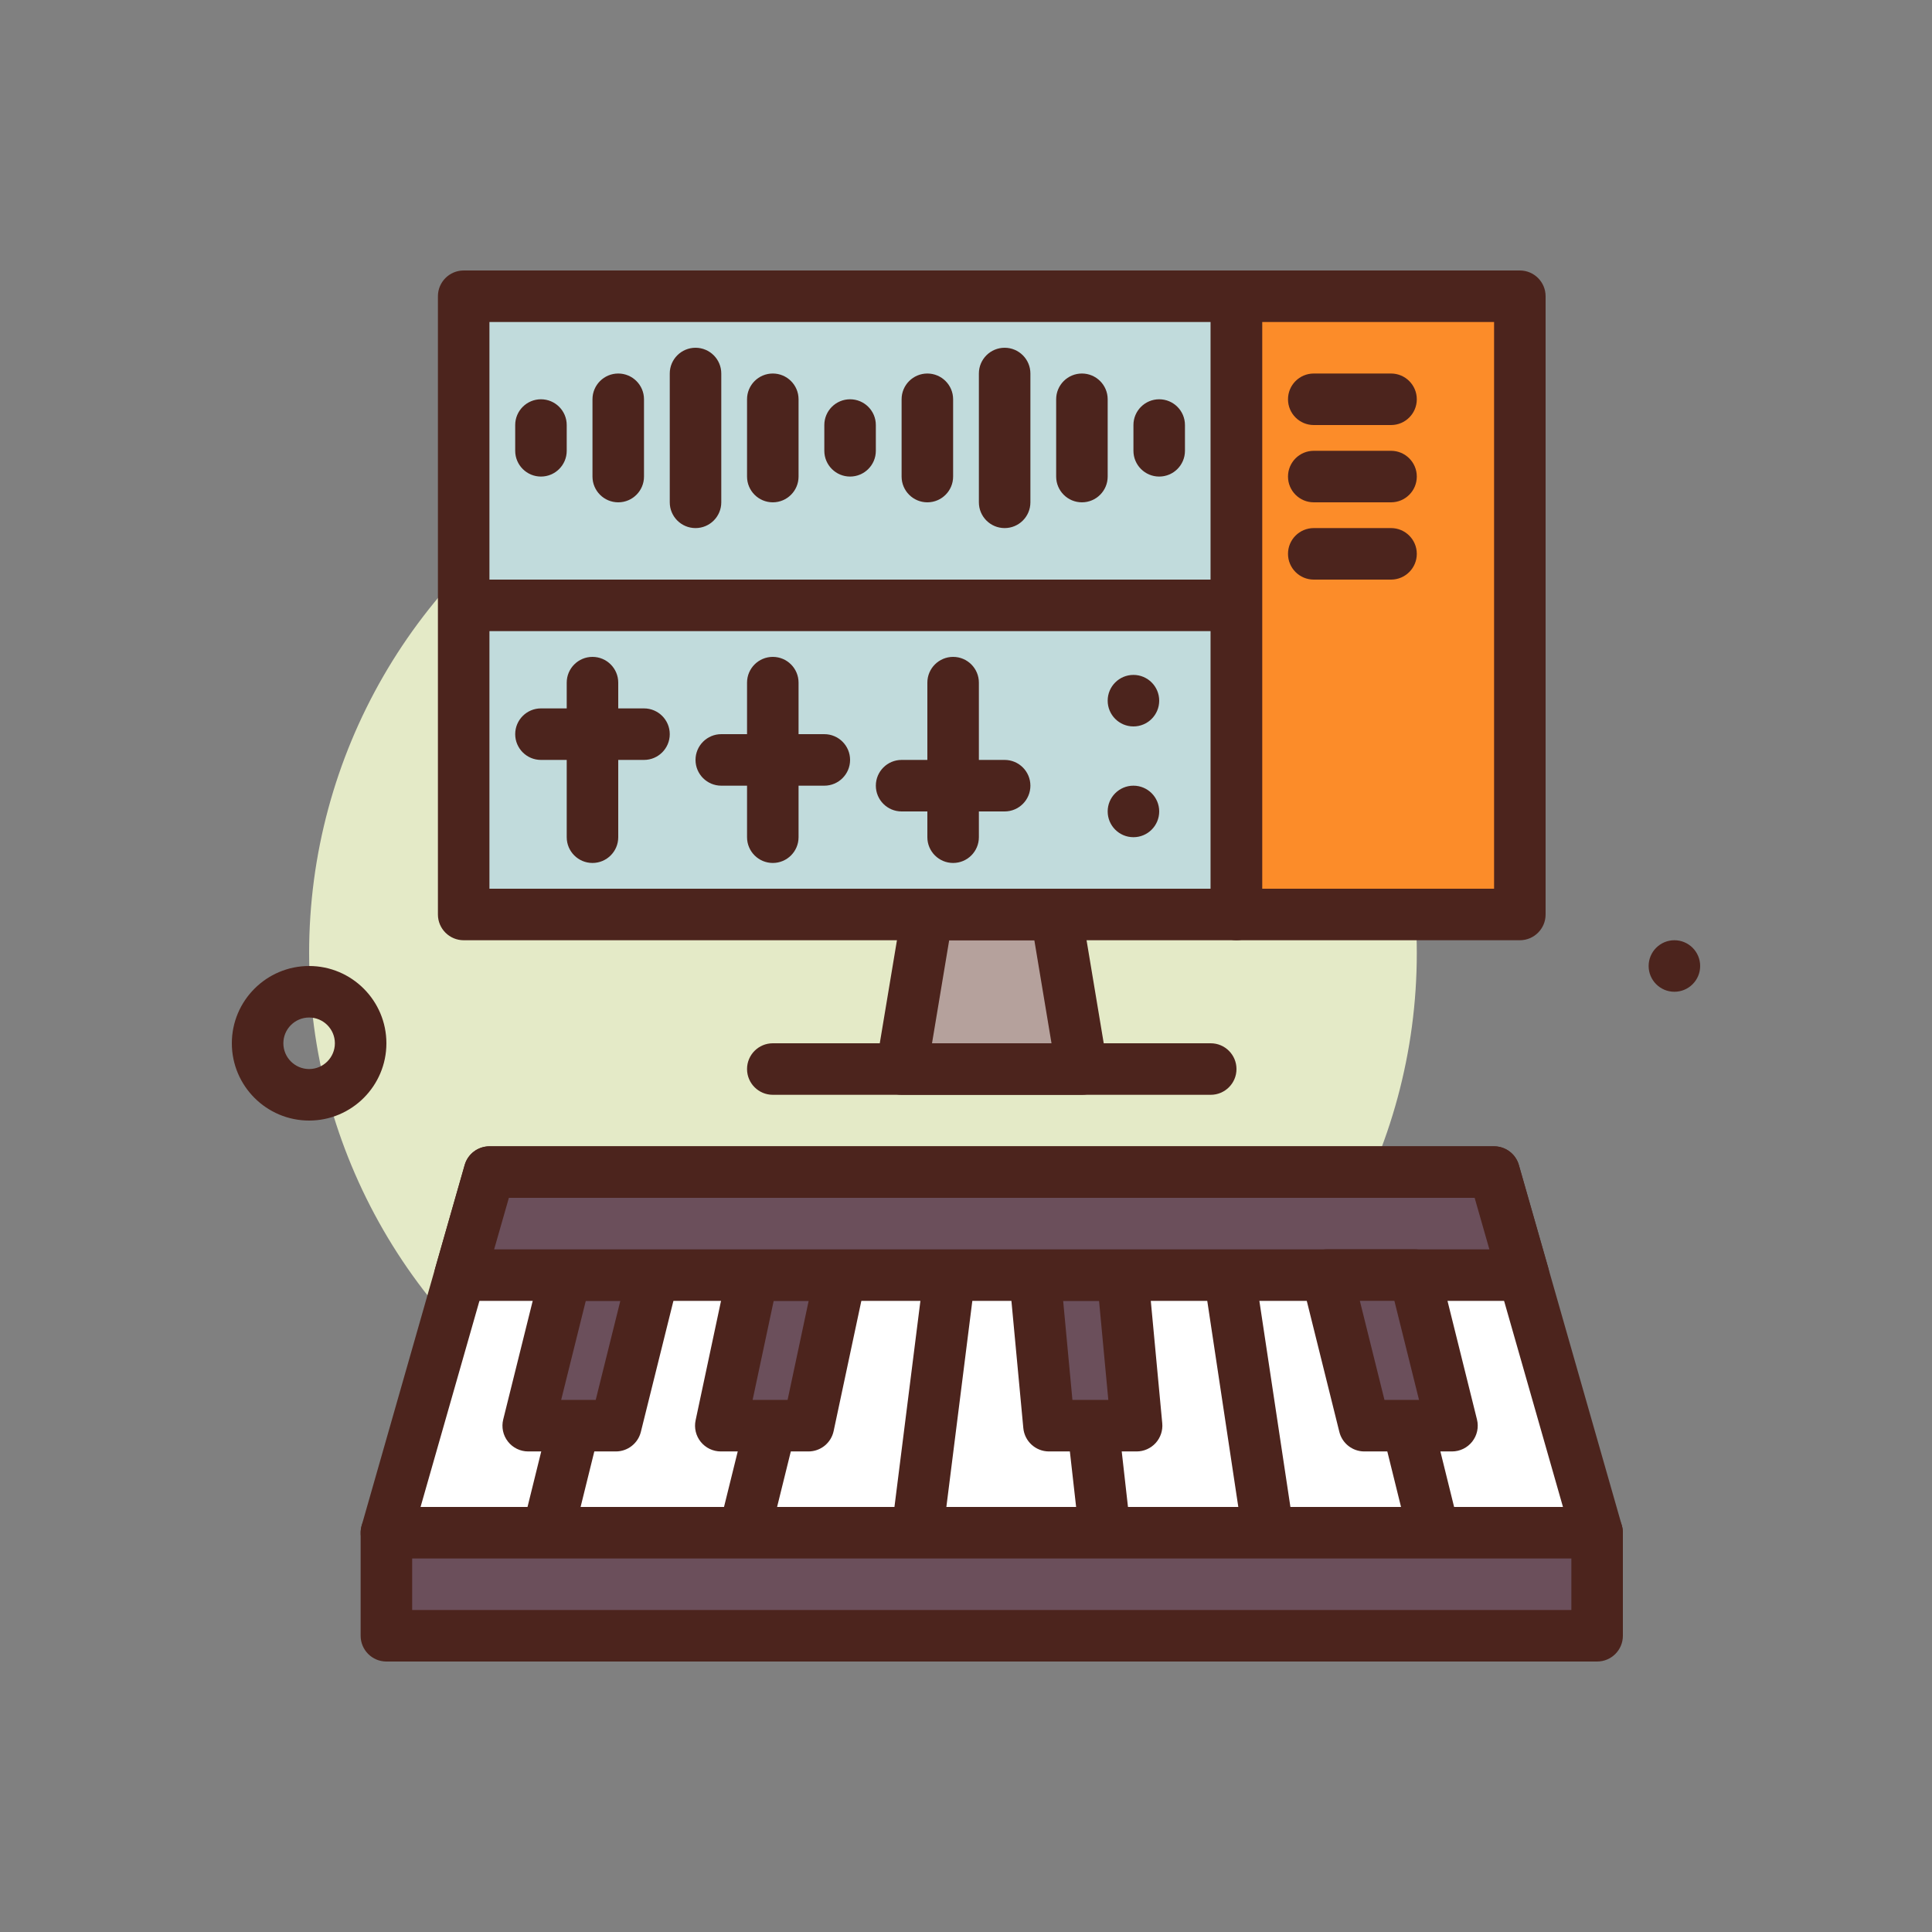 <svg id="music-making" enable-background="new 0 0 300 300" height="512" viewBox="0 0 300 300" width="512" xmlns="http://www.w3.org/2000/svg"><rect x="0" y="0" width="300" height="300" fill="#808080" stroke="none"/><g><circle cx="260" cy="150" fill="#4c241d" r="4"/><circle cx="134" cy="148" fill="#e4eac7" r="86"/><g><path d="m164 142h-20l-4 24h28z" fill="#b5a19c"/><path d="m168 170h-28c-1.176 0-2.293-.518-3.053-1.414-.76-.898-1.086-2.084-.893-3.244l4-24c.32-1.928 1.99-3.342 3.945-3.342h20c1.955 0 3.625 1.414 3.945 3.342l4 24c.193 1.16-.133 2.346-.893 3.244-.758.896-1.875 1.414-3.051 1.414zm-23.277-8h18.555l-2.666-16h-13.223z" fill="#4c241d"/></g><g><path d="m72 46h120v96h-120z" fill="#c1dbdc"/><path d="m192 146h-120c-2.209 0-4-1.791-4-4v-96c0-2.209 1.791-4 4-4h120c2.209 0 4 1.791 4 4v96c0 2.209-1.791 4-4 4zm-116-8h112v-88h-112z" fill="#4c241d"/></g><path d="m188 170h-68c-2.209 0-4-1.791-4-4s1.791-4 4-4h68c2.209 0 4 1.791 4 4s-1.791 4-4 4z" fill="#4c241d"/><g><path d="m248 238h-188l16-56h156z" fill="#fff"/><path d="m248 242h-188c-1.256 0-2.438-.59-3.193-1.592s-.998-2.301-.652-3.508l16-56c.49-1.717 2.061-2.9 3.846-2.9h156c1.785 0 3.355 1.184 3.846 2.9l16 56c.346 1.207.104 2.506-.652 3.508s-1.939 1.592-3.195 1.592zm-182.697-8h177.395l-13.715-48h-149.965z" fill="#4c241d"/></g><g><path d="m60 238h188v16h-188z" fill="#6b4f5b"/><path d="m248 258h-188c-2.209 0-4-1.791-4-4v-16c0-2.209 1.791-4 4-4h188c2.209 0 4 1.791 4 4v16c0 2.209-1.791 4-4 4zm-184-8h180v-8h-180z" fill="#4c241d"/></g><g><path d="m95.629 221.38 5.814-23.387h-13.61l-5.814 23.387z" fill="#6b4f5b"/><path d="m95.629 225.379h-13.609c-1.23 0-2.393-.566-3.15-1.537-.76-.969-1.029-2.234-.73-3.428l5.814-23.387c.441-1.783 2.043-3.035 3.881-3.035h13.609c1.23 0 2.393.566 3.15 1.537.76.969 1.029 2.234.73 3.428l-5.812 23.387c-.444 1.783-2.045 3.035-3.883 3.035zm-8.492-8h5.365l3.824-15.387h-5.365z" fill="#4c241d"/></g><g><path d="m125.535 221.38 4.976-23.387h-13.609l-4.977 23.387z" fill="#6b4f5b"/><path d="m125.535 225.379h-13.609c-1.207 0-2.35-.545-3.109-1.482-.76-.939-1.055-2.17-.803-3.35l4.977-23.387c.393-1.848 2.023-3.168 3.912-3.168h13.609c1.207 0 2.35.545 3.109 1.482.76.939 1.055 2.17.803 3.35l-4.977 23.387c-.392 1.848-2.023 3.168-3.912 3.168zm-8.668-8h5.43l3.273-15.387h-5.43z" fill="#4c241d"/></g><g><path d="m162.884 221.38-2.191-23.387h13.61l2.19 23.387z" fill="#6b4f5b"/><path d="m176.492 225.379h-13.609c-2.064 0-3.791-1.572-3.982-3.627l-2.189-23.387c-.105-1.121.268-2.234 1.025-3.066s1.832-1.307 2.957-1.307h13.609c2.064 0 3.791 1.572 3.982 3.627l2.189 23.387c.105 1.121-.268 2.234-1.025 3.066s-1.832 1.307-2.957 1.307zm-9.967-8h5.574l-1.439-15.387h-5.574z" fill="#4c241d"/></g><g><path d="m236.572 198-4.572-16h-156l-4.572 16z" fill="#6b4f5b"/><path d="m236.572 202h-165.144c-1.256 0-2.438-.59-3.193-1.592s-.998-2.301-.652-3.508l4.572-16c.49-1.717 2.061-2.9 3.846-2.9h156c1.785 0 3.355 1.184 3.846 2.9l4.572 16c.346 1.207.104 2.506-.652 3.508s-1.939 1.592-3.195 1.592zm-159.842-8h154.54l-2.287-8h-149.965z" fill="#4c241d"/></g><path d="m109.511 225.586h16.105v7.999h-16.105z" fill="#4c241d" transform="matrix(.24 -.971 .971 .24 -133.514 288.67)"/><path d="m125.133 213.453h39.807v8h-39.807z" fill="#4c241d" transform="matrix(.125 -.992 .992 .125 -88.841 334.171)"/><path d="m79.004 225.586h16.106v7.999h-16.106z" fill="#4c241d" transform="matrix(.24 -.971 .971 .24 -156.706 259.054)"/><g><path d="m211.853 221.38-5.814-23.387h13.609l5.814 23.387z" fill="#6b4f5b"/><path d="m225.463 225.379h-13.609c-1.838 0-3.439-1.252-3.881-3.035l-5.814-23.387c-.299-1.193-.029-2.459.73-3.428.758-.971 1.92-1.537 3.15-1.537h13.609c1.838 0 3.439 1.252 3.883 3.035l5.812 23.387c.299 1.193.029 2.459-.73 3.428-.758.97-1.92 1.537-3.15 1.537zm-10.483-8h5.365l-3.824-15.387h-5.365z" fill="#4c241d"/></g><path d="m216.425 221.533h7.999v16.105h-7.999z" fill="#4c241d" transform="matrix(.971 -.24 .24 .971 -48.572 59.476)"/><path d="m166.488 221.633h7.999v15.405h-7.999z" fill="#4c241d" transform="matrix(.994 -.112 .112 .994 -24.549 20.478)"/><path d="m189.823 198.242h7.999v39.31h-7.999z" fill="#4c241d" transform="matrix(.989 -.149 .149 .989 -30.257 31.257)"/><path d="m92 134c-2.209 0-4-1.791-4-4v-24c0-2.209 1.791-4 4-4s4 1.791 4 4v24c0 2.209-1.791 4-4 4z" fill="#4c241d"/><path d="m100 118h-16c-2.209 0-4-1.791-4-4s1.791-4 4-4h16c2.209 0 4 1.791 4 4s-1.791 4-4 4z" fill="#4c241d"/><path d="m120 134c-2.209 0-4-1.791-4-4v-24c0-2.209 1.791-4 4-4s4 1.791 4 4v24c0 2.209-1.791 4-4 4z" fill="#4c241d"/><path d="m128 122h-16c-2.209 0-4-1.791-4-4s1.791-4 4-4h16c2.209 0 4 1.791 4 4s-1.791 4-4 4z" fill="#4c241d"/><path d="m148 134c-2.209 0-4-1.791-4-4v-24c0-2.209 1.791-4 4-4s4 1.791 4 4v24c0 2.209-1.791 4-4 4z" fill="#4c241d"/><path d="m156 126h-16c-2.209 0-4-1.791-4-4s1.791-4 4-4h16c2.209 0 4 1.791 4 4s-1.791 4-4 4z" fill="#4c241d"/><g><path d="m192 46h44v96h-44z" fill="#fc8c29"/><path d="m236 146h-44c-2.209 0-4-1.791-4-4v-96c0-2.209 1.791-4 4-4h44c2.209 0 4 1.791 4 4v96c0 2.209-1.791 4-4 4zm-40-8h36v-88h-36z" fill="#4c241d"/></g><g fill="#4c241d"><path d="m216 66h-12c-2.209 0-4-1.791-4-4s1.791-4 4-4h12c2.209 0 4 1.791 4 4s-1.791 4-4 4z"/><path d="m216 78h-12c-2.209 0-4-1.791-4-4s1.791-4 4-4h12c2.209 0 4 1.791 4 4s-1.791 4-4 4z"/><path d="m216 90h-12c-2.209 0-4-1.791-4-4s1.791-4 4-4h12c2.209 0 4 1.791 4 4s-1.791 4-4 4z"/><path d="m72 90h120v8h-120z"/><circle cx="176" cy="108.8" r="4"/><circle cx="176" cy="126" r="4"/><path d="m108 82c-2.209 0-4-1.791-4-4v-20c0-2.209 1.791-4 4-4s4 1.791 4 4v20c0 2.209-1.791 4-4 4z"/><path d="m156 82c-2.209 0-4-1.791-4-4v-20c0-2.209 1.791-4 4-4s4 1.791 4 4v20c0 2.209-1.791 4-4 4z"/><path d="m120 78c-2.209 0-4-1.791-4-4v-12c0-2.209 1.791-4 4-4s4 1.791 4 4v12c0 2.209-1.791 4-4 4z"/><path d="m96 78c-2.209 0-4-1.791-4-4v-12c0-2.209 1.791-4 4-4s4 1.791 4 4v12c0 2.209-1.791 4-4 4z"/><path d="m144 78c-2.209 0-4-1.791-4-4v-12c0-2.209 1.791-4 4-4s4 1.791 4 4v12c0 2.209-1.791 4-4 4z"/><path d="m168 78c-2.209 0-4-1.791-4-4v-12c0-2.209 1.791-4 4-4s4 1.791 4 4v12c0 2.209-1.791 4-4 4z"/><path d="m132 74c-2.209 0-4-1.791-4-4v-4c0-2.209 1.791-4 4-4s4 1.791 4 4v4c0 2.209-1.791 4-4 4z"/><path d="m180 74c-2.209 0-4-1.791-4-4v-4c0-2.209 1.791-4 4-4s4 1.791 4 4v4c0 2.209-1.791 4-4 4z"/><path d="m84 74c-2.209 0-4-1.791-4-4v-4c0-2.209 1.791-4 4-4s4 1.791 4 4v4c0 2.209-1.791 4-4 4z"/><path d="m48 174c-6.617 0-12-5.383-12-12s5.383-12 12-12 12 5.383 12 12-5.383 12-12 12zm0-16c-2.205 0-4 1.795-4 4s1.795 4 4 4 4-1.795 4-4-1.795-4-4-4z"/></g></g></svg>